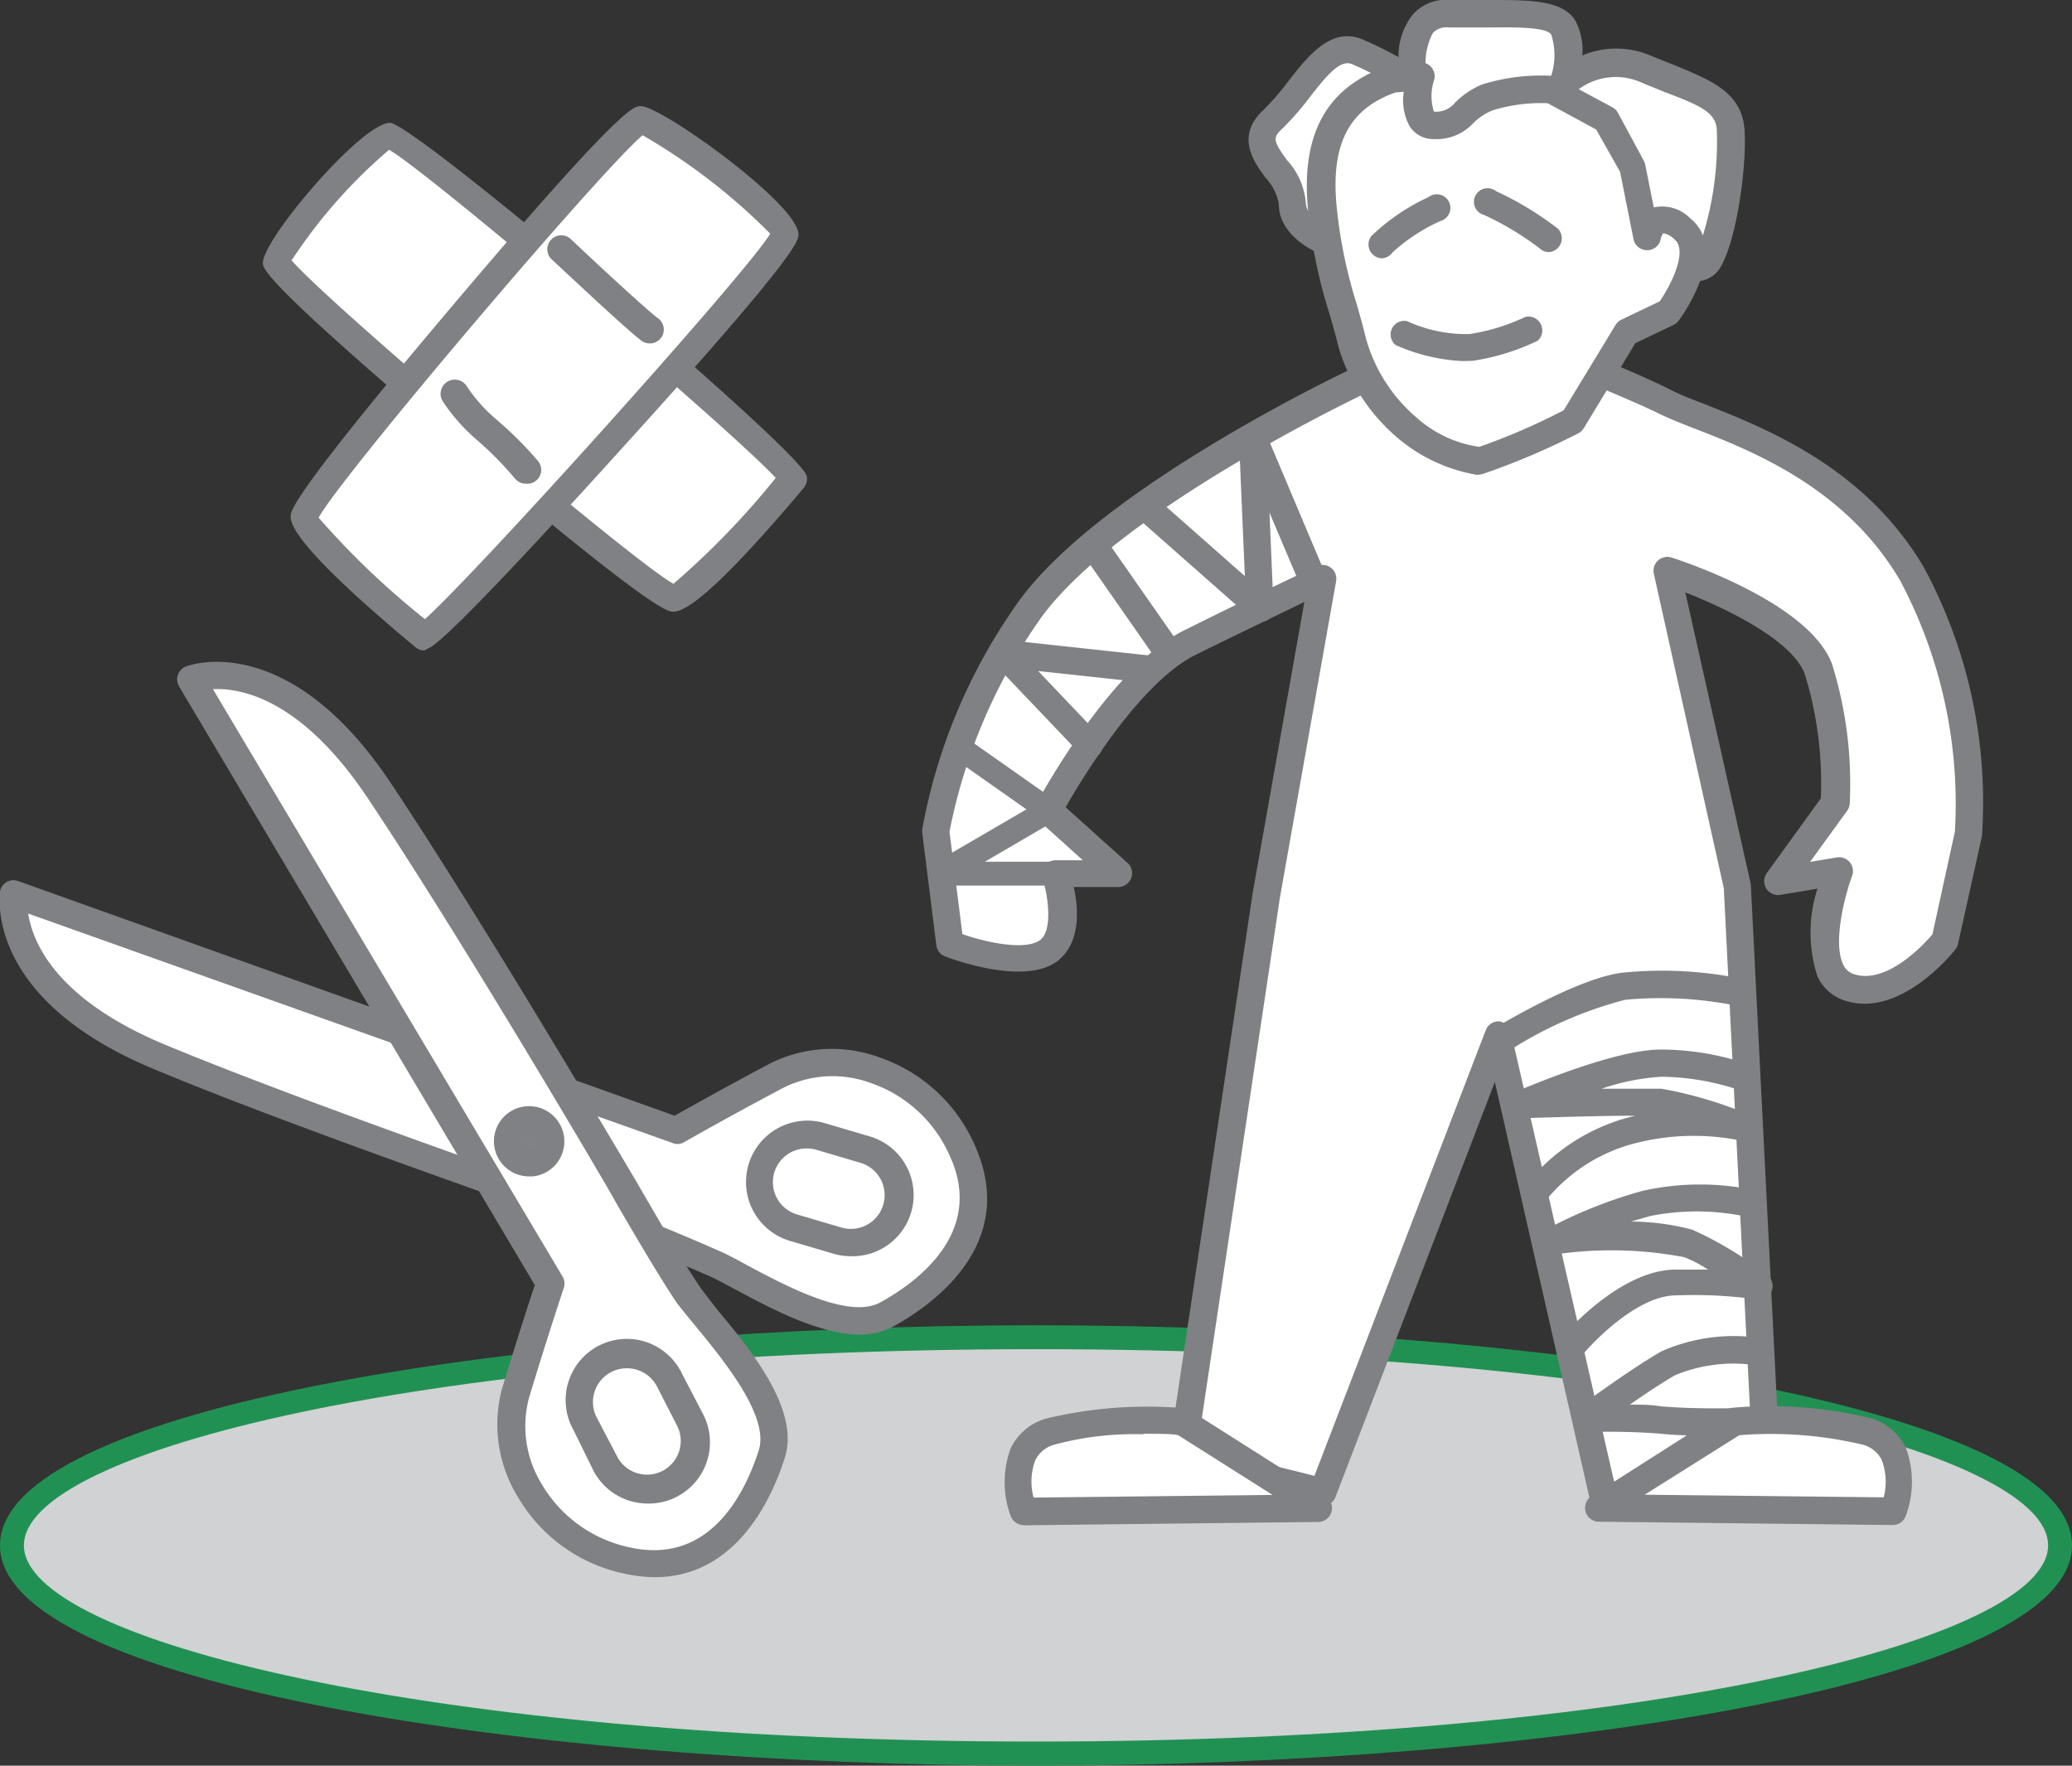 <?xml version="1.0" encoding="UTF-8"?> <svg xmlns="http://www.w3.org/2000/svg" id="Layer_1" data-name="Layer 1" viewBox="0 0 86.7 73.89"><rect x="0" y="0" width="86.7" height="73.89" fill="#333333" stroke="none"/><defs><style> .cls-1 { fill: #d0d2d3; } .cls-2 { fill: #219153; } .cls-3, .cls-5 { fill: #fff; } .cls-3 { fill-rule: evenodd; } .cls-4 { fill: #808184; } .cls-6 { fill: #808285; } </style></defs><title>icon3</title><g><path class="cls-1" d="M43.36,73.39c23.66,0,42.84-3.9,42.84-8.72S67,56,43.36,56,0.52,59.86.52,64.67s19.18,8.72,42.84,8.72"></path><path class="cls-2" d="M43.36,73.89C22.05,73.89,0,70.44,0,64.67s22-9.21,43.34-9.21S86.7,58.91,86.7,64.67,64.66,73.89,43.36,73.89Zm0-17.43C18,56.46,1,60.71,1,64.67s17,8.21,42.34,8.21S85.7,68.64,85.7,64.67,68.68,56.46,43.36,56.46Z"></path></g><g><g><path class="cls-3" d="M56.81,16S46.22,21,43,25.67a23.29,23.29,0,0,0-3.82,9.12l0.59,4.71s2.94,1.18,4.12.29,0.29-3.24.29-3.24h2.65L43.87,33.9s3-5.53,5.9-7,5.58-2.71,5.58-2.71L53,37.43,49.46,61l5.88,1.47L62.7,43.32l4.41,19.42,6.77-2.06L72.7,37.14,69.76,23.9s5.47,1.76,6.36,4.11a16.45,16.45,0,0,1,.71,5.6l-2.37,3.28,2.5-.42s-1.55,4.18.42,4.85,4-1.94,4-1.94l1-4.44A20.28,20.28,0,0,0,80,24c-2.94-5-8.47-6.27-10.24-7.15S62.7,13.9,62.7,13.9Z"></path><path class="cls-4" d="M67.11,63.31a0.58,0.58,0,0,1-.56-0.45l-4-17.58L55.88,62.65a0.57,0.57,0,0,1-.68.35l-5.88-1.47a0.57,0.57,0,0,1-.43-0.64l3.53-23.54,2.16-12.16c-1,.49-2.75,1.32-4.56,2.22-2.31,1.15-4.7,5.1-5.43,6.37l2.6,2.34a0.58,0.58,0,0,1-.38,1H44.93c0.2,0.91.31,2.35-.71,3.12-1.39,1-4.34-.09-4.68-0.22a0.57,0.57,0,0,1-.36-0.46l-0.59-4.71a0.57,0.57,0,0,1,0-.15,23.69,23.69,0,0,1,3.92-9.37c3.29-4.78,13.62-9.7,14.06-9.9l0.06,0,5.88-2.06a0.58,0.58,0,0,1,.4,0c0.22,0.08,5.34,2.08,7.11,3,0.3,0.15.75,0.33,1.28,0.53,2.51,1,6.7,2.6,9.2,6.84A20.67,20.67,0,0,1,82.93,35l-1,4.5a0.58,0.58,0,0,1-.11.23c-0.09.12-2.33,2.93-4.66,2.13a1.89,1.89,0,0,1-1.11-1,5.94,5.94,0,0,1,0-3.67l-1.57.26a0.58,0.58,0,0,1-.56-0.9l2.27-3.14a15.51,15.51,0,0,0-.67-5.2c-0.53-1.42-3.27-2.74-5-3.42L73.26,37l1.19,23.64a0.57,0.57,0,0,1-.41.58l-6.77,2.06ZM62.7,42.74h0a0.57,0.57,0,0,1,.52.45L67.54,62l5.75-1.75L72.13,37.17,69.2,24a0.58,0.58,0,0,1,.74-0.67c0.59,0.19,5.77,1.92,6.72,4.46a16.84,16.84,0,0,1,.74,5.83,0.58,0.58,0,0,1-.11.31l-1.55,2.14,1.12-.19a0.59,0.59,0,0,1,.54.2,0.58,0.58,0,0,1,.1.57c-0.26.7-.83,2.73-0.38,3.7a0.73,0.73,0,0,0,.44.41c1.36,0.47,2.94-1.23,3.3-1.66l0.94-4.3h0A19.9,19.9,0,0,0,79.5,24.28c-2.3-3.91-6.26-5.44-8.63-6.36-0.55-.21-1-0.4-1.37-0.57-1.53-.77-5.84-2.46-6.82-2.84l-5.65,2c-0.59.28-10.54,5.09-13.58,9.5a23.19,23.19,0,0,0-3.72,8.8l0.54,4.28c1.11,0.39,2.67.68,3.25,0.25s0.29-2.07.1-2.57A0.58,0.58,0,0,1,44.16,36h1.15l-1.83-1.65a0.57,0.57,0,0,1-.12-0.7c0.12-.23,3.08-5.71,6.15-7.25,2.92-1.46,5.57-2.7,5.59-2.71a0.58,0.58,0,0,1,.81.62L53.56,37.54l-3.45,23L55,61.76l7.17-18.65A0.58,0.58,0,0,1,62.7,42.74Z"></path></g><g><path class="cls-3" d="M55.17,63.1l-12.34.14s-1-2.64,1.11-3.33a17.79,17.79,0,0,1,5.55-.42Z"></path><path class="cls-4" d="M42.83,63.82a0.58,0.58,0,0,1-.54-0.38,4.1,4.1,0,0,1,0-2.83,2.37,2.37,0,0,1,1.46-1.24,18.09,18.09,0,0,1,5.78-.44,0.58,0.58,0,0,1,.26.09l5.69,3.61a0.58,0.58,0,0,1-.3,1.06l-12.34.14h0Zm5-3.8a12.93,12.93,0,0,0-3.73.44,1.25,1.25,0,0,0-.78.65,2.55,2.55,0,0,0-.07,1.56l10-.11L49.3,60.06C49.06,60,48.52,60,47.85,60Z"></path></g><g><path class="cls-3" d="M66.88,63.1l12.34,0.14s1-2.64-1.11-3.33a17.79,17.79,0,0,0-5.55-.42Z"></path><path class="cls-4" d="M79.22,63.82h0l-12.34-.14a0.58,0.58,0,0,1-.3-1.06L72.25,59a0.57,0.57,0,0,1,.26-0.09,18.13,18.13,0,0,1,5.78.44,2.37,2.37,0,0,1,1.46,1.24,4.1,4.1,0,0,1,0,2.83A0.58,0.58,0,0,1,79.22,63.82Zm-10.4-1.27,10,0.11a2.58,2.58,0,0,0-.08-1.56,1.25,1.25,0,0,0-.78-0.64,16.69,16.69,0,0,0-5.18-.4Z"></path></g><path class="cls-4" d="M39.32,37.06a0.5,0.5,0,0,1-.25-0.93l3.88-2.26-3-2.11a0.5,0.5,0,0,1,.57-0.82l3.64,2.56a0.5,0.5,0,0,1,0,.84l-2.95,1.72h3a0.5,0.5,0,0,1,0,1H39.32Z"></path><path class="cls-4" d="M45.63,31.74a0.57,0.57,0,0,1-.42-0.18l-3.64-3.82a0.58,0.58,0,0,1-.1-0.65A0.57,0.57,0,0,1,42,26.77l6.18,0.67a0.57,0.57,0,0,1,.51.63,0.56,0.56,0,0,1-.63.51l-4.62-.5L46,30.77A0.58,0.58,0,0,1,45.63,31.74Z"></path><path class="cls-4" d="M48.78,27.74a0.58,0.58,0,0,1-.47-0.25l-3-4.3a0.58,0.58,0,1,1,.95-0.65l3,4.3A0.58,0.58,0,0,1,48.78,27.74Z"></path><path class="cls-4" d="M52.72,26a0.58,0.58,0,0,1-.38-0.14l-4.67-4.12a0.57,0.57,0,0,1,.76-0.86l3.66,3.23-0.25-5.8a0.58,0.58,0,0,1,1.1-.25l2.61,6.18a0.58,0.58,0,0,1-1.06.45l-1.37-3.24,0.17,4a0.57,0.57,0,0,1-.33.54A0.56,0.56,0,0,1,52.72,26Z"></path><path class="cls-4" d="M63,44a0.58,0.58,0,0,1-.3-1.07c0.14-.08,3.42-2.05,5.24-2.23a16.53,16.53,0,0,1,4.94.26,0.57,0.57,0,0,1-.26,1.12A15.85,15.85,0,0,0,68,41.84a16.74,16.74,0,0,0-4.76,2.07A0.57,0.57,0,0,1,63,44Z"></path><path class="cls-4" d="M64.24,50.6a0.57,0.57,0,0,1-.34-0.11,0.57,0.57,0,0,1-.13-0.8,8.17,8.17,0,0,1,4.66-3h0c-1.79,0-4.81.11-4.85,0.11A0.55,0.55,0,0,1,63,46.39a0.57,0.57,0,0,1,.33-0.66c0.17-.07,4.13-1.81,6.17-1.81a11.41,11.41,0,0,1,3.72.64,0.58,0.58,0,0,1-.41,1.07,10.43,10.43,0,0,0-3.31-.57,9.45,9.45,0,0,0-2.48.5c1,0,2,0,2.5,0a17.22,17.22,0,0,1,3.65,1.08,0.57,0.57,0,0,1-.38,1.08,9.88,9.88,0,0,0-4.15.07,7.07,7.07,0,0,0-4,2.5A0.57,0.57,0,0,1,64.24,50.6Z"></path><path class="cls-4" d="M65.76,56.9A0.58,0.58,0,0,1,65.32,56c0.1-.11,2.38-2.81,4.73-2.87,0.52,0,1,0,1.42,0a5.2,5.2,0,0,0-1-.52,16.23,16.23,0,0,0-5.36-.12,0.58,0.58,0,0,1-.36-1.07,19.45,19.45,0,0,1,4-1.59,11,11,0,0,1,4.77,0,0.58,0.58,0,0,1-.28,1.12,10,10,0,0,0-4.2-.06l-0.79.23a10.11,10.11,0,0,1,2.56.34,14.93,14.93,0,0,1,3.16,1.92,0.57,0.57,0,0,1-.45,1,18.76,18.76,0,0,0-3.4-.17c-1.52,0-3.32,1.79-3.88,2.46A0.57,0.57,0,0,1,65.76,56.9Z"></path><path class="cls-4" d="M71.8,60.08c-0.64,0-1.56,0-2.39-.09a29,29,0,0,0-3-.06,0.52,0.52,0,0,1-.56-0.38,0.57,0.57,0,0,1,.2-0.65c0.08-.06,2-1.49,3.45-2.34a7.48,7.48,0,0,1,4.2-.56,0.58,0.58,0,0,1-.17,1.14,6.41,6.41,0,0,0-3.44.41c-0.6.35-1.29,0.81-1.89,1.23,0.42,0,.86,0,1.29.07,1.34,0.12,3,.08,3,0.08a0.61,0.61,0,0,1,.59.56,0.58,0.58,0,0,1-.56.59H71.8Z"></path><g><g><path class="cls-5" d="M56.25,10.33s-2.17-.5-2.17-1.83S51.92,6.25,53.25,5s2.25-3.42,3.58-2.83a16.85,16.85,0,0,1,2.33,1.25S58.58,0.5,60.67.58s4.25-.25,4.75.58a3.48,3.48,0,0,1,0,2.33,3.21,3.21,0,0,1,3.42-.58c2,0.83,3.5,1.08,3.58,2.58s-0.42,4.83-1,5.5-2.5-.58-2.5-0.58Z"></path><path class="cls-4" d="M70.9,11.77A4.69,4.69,0,0,1,68.75,11l-12.5-.08H56.12c-1-.22-2.61-1-2.61-2.39a2.19,2.19,0,0,0-.56-1.1c-0.47-.64-1.27-1.72-0.09-2.82a11.22,11.22,0,0,0,1.07-1.24c0.84-1.07,1.8-2.29,3.13-1.7,0.56,0.24,1.06.5,1.46,0.72A2.82,2.82,0,0,1,59.09.64,1.85,1.85,0,0,1,60.69,0c0.55,0,1.1,0,1.62,0,1.71,0,3.06,0,3.6.85a2.64,2.64,0,0,1,.3,1.47,3.65,3.65,0,0,1,2.84,0l1,0.4C71.59,3.36,72.9,3.86,73,5.46s-0.39,5-1.14,5.91A1.2,1.2,0,0,1,70.9,11.77Zm-14.58-2,12.6,0.08a0.57,0.57,0,0,1,.31.09A3.34,3.34,0,0,0,71,10.6a13.31,13.31,0,0,0,.84-5.08c0-.79-0.6-1.07-2.19-1.67l-1-.41a2.6,2.6,0,0,0-2.79.46,0.58,0.58,0,0,1-1-.59,2.81,2.81,0,0,0,.05-1.86c-0.2-.33-1.59-0.31-2.6-0.3-0.54,0-1.12,0-1.68,0a0.77,0.77,0,0,0-.68.24,2.8,2.8,0,0,0-.23,1.91,0.58,0.58,0,0,1-.88.59,16.25,16.25,0,0,0-2.25-1.2c-0.49-.21-1,0.37-1.77,1.36a12.09,12.09,0,0,1-1.19,1.36c-0.38.35-.35,0.51,0.23,1.3a3,3,0,0,1,.78,1.78C54.66,9.19,55.89,9.64,56.32,9.75Z"></path></g><g><path class="cls-3" d="M55.34,8.6a31.31,31.31,0,0,0,1.27,5.76,7.32,7.32,0,0,0,2.31,3.59c0.62,0.48,2.22,1.51,3.09,1.32a32.23,32.23,0,0,0,3.82-1.65"></path><path class="cls-3" d="M65.83,17.63"></path><g><path class="cls-5" d="M59.5,3.16s-0.58,2,.5,2.08,1.17-.75,2.25-1.17a7.84,7.84,0,0,1,2.67-.33L67.25,5l1.08,2,0.58,2.92s0.25-1.33,1.5-.33-0.58,3.5-.58,3.5l-1.75.83-2.25,3.71A32.23,32.23,0,0,1,62,19.27c-0.87.19-2.47-.84-3.09-1.32a7.32,7.32,0,0,1-2.31-3.59A31.31,31.31,0,0,1,55.34,8.6c-0.22-2.56.47-4.43,2.91-5.27Z"></path><path class="cls-4" d="M61.8,19.87a6.92,6.92,0,0,1-3.23-1.47A7.91,7.91,0,0,1,56,14.49c-0.11-.46-0.24-0.92-0.38-1.39a21.35,21.35,0,0,1-.9-4.45c-0.26-3.09.82-5,3.3-5.87l0.11,0,1.25-.17a0.58,0.58,0,0,1,.51.2,0.58,0.58,0,0,1,.12.54A2.11,2.11,0,0,0,60,4.67a1,1,0,0,0,.88-0.37A3.57,3.57,0,0,1,62,3.54a8.33,8.33,0,0,1,2.9-.37,0.58,0.58,0,0,1,.24.07l2.33,1.25a0.57,0.57,0,0,1,.23.23l1.08,2a0.55,0.55,0,0,1,.06.16l0.36,1.8a1.65,1.65,0,0,1,1.52.45c1.63,1.31-.26,4-0.48,4.29a0.58,0.58,0,0,1-.22.18l-1.59.76-2.16,3.56a0.56,0.56,0,0,1-.24.22,30.42,30.42,0,0,1-4,1.7A1.65,1.65,0,0,1,61.8,19.87Zm-3.41-16c-1.92.68-2.69,2.12-2.47,4.66a20.12,20.12,0,0,0,.86,4.23c0.14,0.49.28,1,.39,1.45a6.73,6.73,0,0,0,2.11,3.27,5,5,0,0,0,2.62,1.22,27.14,27.14,0,0,0,3.53-1.53l2.17-3.57a0.58,0.58,0,0,1,.24-0.22l1.61-.77c0.49-.72,1.19-2.13.61-2.6a0.91,0.91,0,0,0-.46-0.25,0.56,0.56,0,0,0-.11.24,0.57,0.57,0,0,1-.56.47h0A0.58,0.58,0,0,1,68.35,10L67.79,7.19l-1-1.77L64.76,4.32a6.87,6.87,0,0,0-2.31.3,2.48,2.48,0,0,0-.81.54A2.08,2.08,0,0,1,60,5.82,1.17,1.17,0,0,1,59,5.31a2.26,2.26,0,0,1-.26-1.47Z"></path></g><path class="cls-4" d="M64.81,10.55a0.57,0.57,0,0,1-.39-0.16A12.37,12.37,0,0,0,62.11,9a0.57,0.57,0,1,1,.49-1,13.3,13.3,0,0,1,2.6,1.58A0.58,0.58,0,0,1,64.81,10.55Z"></path><path class="cls-4" d="M57.83,10.81a0.58,0.58,0,0,1-.45-0.93,8.69,8.69,0,0,1,2.39-1.63,0.57,0.57,0,1,1,.5,1,7.63,7.63,0,0,0-2,1.31A0.58,0.58,0,0,1,57.83,10.81Z"></path><path class="cls-4" d="M61.19,15.11a7.75,7.75,0,0,1-2.79-.67,0.57,0.57,0,0,1,.48-1,5.94,5.94,0,0,0,2.61.54,8.43,8.43,0,0,0,2.34-.72,0.58,0.58,0,0,1,.51,1,9.48,9.48,0,0,1-2.72.84Z"></path></g></g></g><g><g><path class="cls-3" d="M33.21,20C33,19.33,17.17,5.66,16.33,5.66S11.59,10.28,11.59,11,27.34,25,28.18,25,33.21,20,33.21,20Z"></path><path class="cls-4" d="M28.18,25.6c-0.23,0-.83,0-9-6.92S11,11.24,11,11c0-1,4.13-5.86,5.32-5.86,1,0,17.15,13.67,17.43,14.77a0.57,0.57,0,0,1-.12.51C30.75,23.84,28.91,25.6,28.18,25.6Zm-16-14.73c1.47,1.75,14.35,12.67,16,13.56A33.93,33.93,0,0,0,32.46,20c-2-2.15-14.61-12.86-16.18-13.73A21.66,21.66,0,0,0,12.22,10.87Z"></path></g><g><path class="cls-3" d="M17.76,26.65c0.67-.17,15.07-16,15.07-16.82S27.48,5,26.81,5,12.73,20.78,12.73,21.62,17.76,26.65,17.76,26.65Z"></path><path class="cls-4" d="M17.76,27.22a0.58,0.58,0,0,1-.37-0.13c-3.47-2.89-5.23-4.73-5.23-5.47,0-.23,0-0.83,6.92-9s7.44-8.18,7.73-8.18c0.87,0,6.6,4.11,6.6,5.37,0,0.26,0,.82-7.43,9-3.36,3.72-7.49,8.18-8.08,8.33Zm-4.43-5.56a34,34,0,0,0,4.45,4.25c2.23-2,13.5-14.53,14.45-16.13a25.47,25.47,0,0,0-5.34-4.12C25.17,7.09,14.21,20,13.33,21.67Z"></path></g><g><path class="cls-3" d="M27.17,13.8c-0.67-.5-3.69-3.35-3.69-3.35"></path><path class="cls-4" d="M27.17,14.37a0.57,0.57,0,0,1-.34-0.12c-0.69-.52-3.61-3.28-3.74-3.39A0.57,0.57,0,0,1,23.88,10c0.83,0.79,3.11,2.91,3.64,3.31A0.58,0.58,0,0,1,27.17,14.37Z"></path></g><g><path class="cls-3" d="M22,19.66A14.73,14.73,0,0,0,20.3,18,7.41,7.41,0,0,1,19,16.48"></path><path class="cls-4" d="M22,20.24a0.57,0.57,0,0,1-.44-0.2A14.38,14.38,0,0,0,20,18.45a7.88,7.88,0,0,1-1.47-1.65,0.58,0.58,0,0,1,1-.64,6.66,6.66,0,0,0,1.21,1.37,15.1,15.1,0,0,1,1.77,1.76A0.58,0.58,0,0,1,22,20.24Z"></path></g></g><g><g><g><path class="cls-3" d="M6.67,44.24c6.77,2.82,20.68,7.57,20.68,7.57s1.11,0.45,2.51,1.06S35.11,56.1,37.1,55s4.72-3.4,3.19-6.84S35,43.72,32.54,45s-4.23,2.32-4.23,2.32L0.6,37.41S-0.1,41.42,6.67,44.24Z"></path><path class="cls-4" d="M36,55.85c-1.71,0-3.76-1.1-5.23-1.89-0.44-.23-0.81-0.44-1.09-0.56-1.4-.61-2.5-1.05-2.5-1.06s-14-4.78-20.69-7.58h0C-0.66,41.81,0,37.49,0,37.31a0.57,0.57,0,0,1,.76-0.44l27.47,9.82c0.57-.32,2.11-1.19,4-2.19a5.77,5.77,0,0,1,4.57-.25,6.74,6.74,0,0,1,4,3.7c1.83,4.13-1.79,6.67-3.44,7.57A2.9,2.9,0,0,1,36,55.85ZM6.89,43.71c6.67,2.78,20.51,7.51,20.65,7.56s1.15,0.46,2.56,1.08c0.3,0.13.7,0.34,1.17,0.6,1.59,0.85,4.24,2.27,5.55,1.56,1.7-.93,4.34-3,2.94-6.1a5.6,5.6,0,0,0-3.3-3.08,4.62,4.62,0,0,0-3.66.18c-2.38,1.26-4.2,2.3-4.21,2.31a0.57,0.57,0,0,1-.48,0L1.18,38.23c0.18,1.18,1.13,3.57,5.71,5.48h0Z"></path></g><g><rect class="cls-5" x="32.71" y="46.81" width="3.97" height="5.88" rx="1.99" ry="1.99" transform="translate(-22.8 69.03) rotate(-73.65)"></rect><path class="cls-4" d="M35.61,52.57a2.56,2.56,0,0,1-.72-0.1l-1.83-.54A2.56,2.56,0,0,1,34.51,47l1.83,0.54A2.56,2.56,0,0,1,35.61,52.57Zm-1.83-4.51a1.41,1.41,0,0,0-.4,2.77l1.83,0.54A1.41,1.41,0,0,0,36,48.66l-1.83-.54A1.4,1.4,0,0,0,33.79,48.06Z"></path></g></g><g><g><path class="cls-3" d="M15.86,33.07c4.07,6.1,10.2,16.55,10.2,16.55s1.88,3.29,2.75,4.55,4.17,4.52,3.49,6.68-2.43,5.29-6.09,4.45-5.4-4.38-4.61-7S23,53.71,23,53.71L8,28.42S11.79,27,15.86,33.07Z"></path><path class="cls-4" d="M27.41,66a6,6,0,0,1-1.34-.16,6.74,6.74,0,0,1-4.39-3.18A5.78,5.78,0,0,1,21,58.14c0.62-2.06,1.17-3.75,1.38-4.36L7.49,28.72a0.58,0.58,0,0,1,.29-0.83c0.17-.07,4.28-1.54,8.56,4.86,4,6,10.15,16.47,10.22,16.58s1.88,3.29,2.72,4.51c0.17,0.25.44,0.58,0.76,1C31.41,56.48,33.48,59,32.84,61,32.33,62.62,30.85,66,27.41,66ZM8.91,28.84L23.54,53.42a0.57,0.57,0,0,1,.05.48s-0.67,2-1.45,4.58a4.63,4.63,0,0,0,.53,3.63,5.6,5.6,0,0,0,3.66,2.64c3.35,0.76,4.83-2.22,5.42-4.06,0.45-1.42-1.46-3.75-2.6-5.14-0.34-.41-0.63-0.77-0.81-1-0.87-1.27-2.7-4.45-2.77-4.59S19.4,39.4,15.38,33.39h0C12.63,29.27,10.11,28.78,8.91,28.84Z"></path></g><g><rect class="cls-5" x="24.68" y="56.57" width="3.97" height="5.88" rx="1.99" ry="1.99" transform="translate(77.77 100.02) rotate(152.54)"></rect><path class="cls-4" d="M27.11,62.92a2.56,2.56,0,0,1-2.28-1.38L24,59.85a2.56,2.56,0,1,1,4.54-2.36l0.88,1.69a2.56,2.56,0,0,1-1.09,3.45h0A2.55,2.55,0,0,1,27.11,62.92Zm0.91-.8h0Zm-1.8-4.86a1.4,1.4,0,0,0-.65.16,1.41,1.41,0,0,0-.6,1.9L25.85,61a1.41,1.41,0,0,0,2.5-1.3L27.48,58A1.41,1.41,0,0,0,26.22,57.26Z"></path></g></g><g><circle class="cls-6" cx="22.13" cy="47.76" r="0.9" transform="translate(-28.81 34.51) rotate(-50.56)"></circle><path class="cls-4" d="M22.13,49.23A1.47,1.47,0,0,1,21,46.83a1.47,1.47,0,1,1,2.28,1.87h0a1.46,1.46,0,0,1-1,.53H22.13Zm0-1.79a0.32,0.32,0,0,0-.21.57,0.32,0.32,0,0,0,.45,0h0a0.32,0.32,0,0,0,.07-0.24,0.31,0.31,0,0,0-.12-0.22A0.32,0.32,0,0,0,22.13,47.44Z"></path></g></g></svg> 